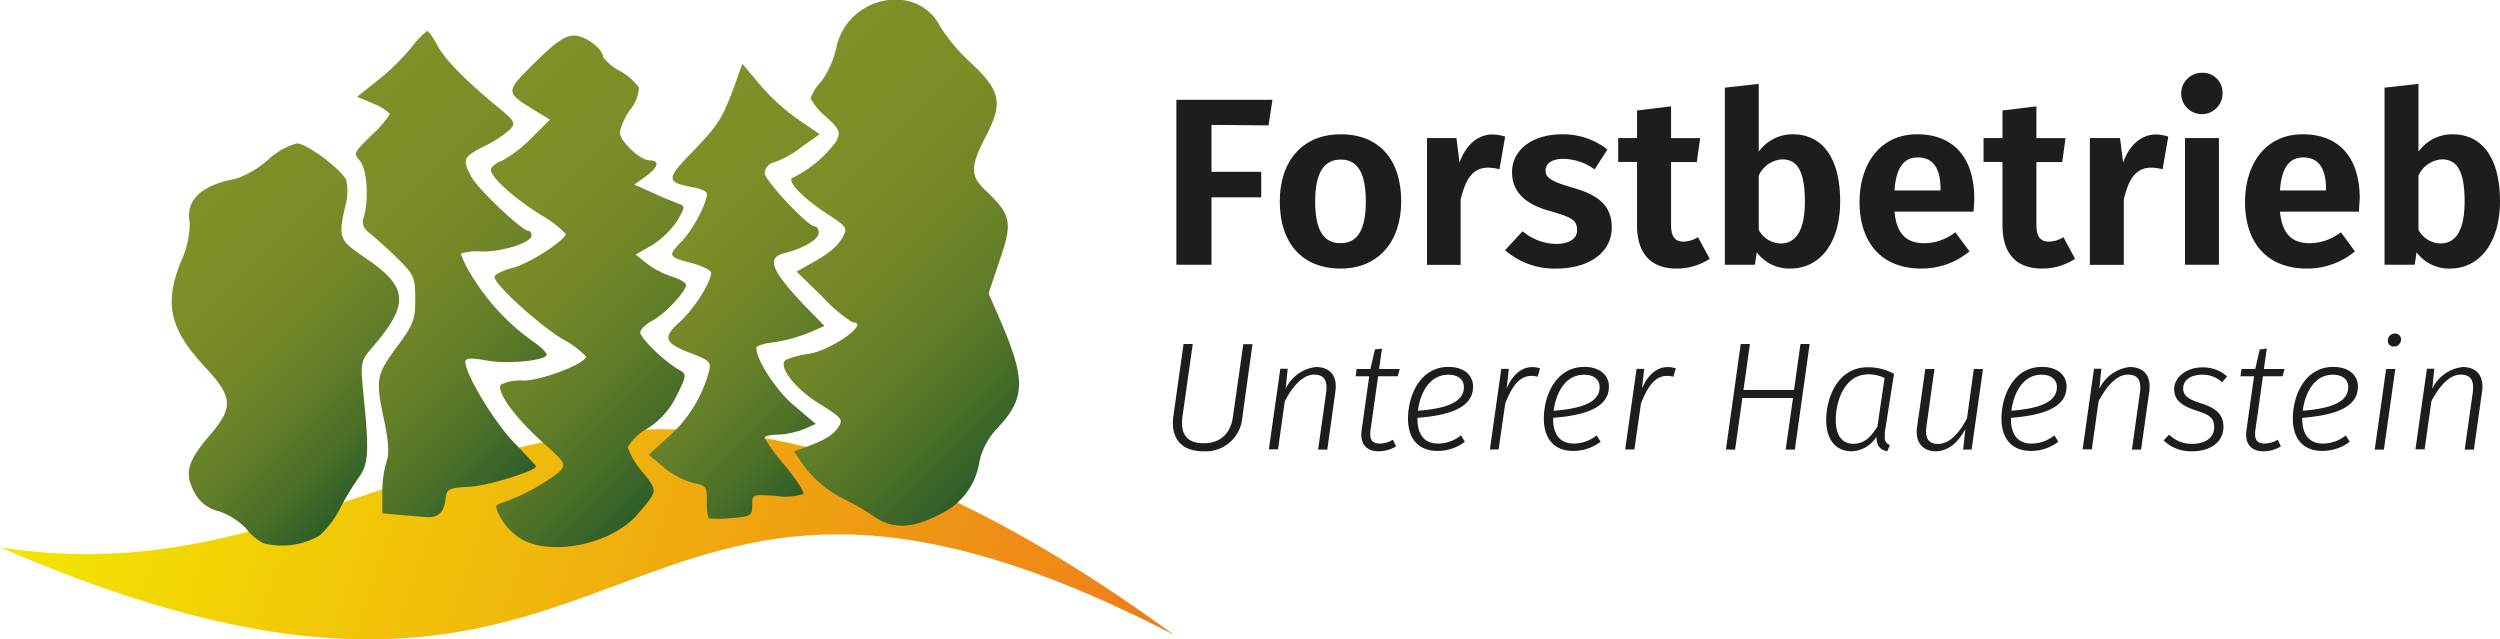 <svg id="Ebene_1" data-name="Ebene 1" xmlns="http://www.w3.org/2000/svg" xmlns:xlink="http://www.w3.org/1999/xlink" viewBox="0 0 272 69.57"><defs><style>.cls-1{fill:url(#linear-gradient);}.cls-2{fill:url(#Unbenannter_Verlauf_19);}.cls-3{fill:url(#Unbenannter_Verlauf_19-2);}.cls-4{fill:url(#Unbenannter_Verlauf_19-3);}.cls-5{fill:url(#Unbenannter_Verlauf_19-4);}.cls-6{fill:url(#Unbenannter_Verlauf_19-5);}.cls-7{fill:#1d1d1b;}</style><linearGradient id="linear-gradient" x1="548.47" y1="155.54" x2="676.04" y2="155.54" gradientTransform="matrix(0.96, 0.21, 0.26, -0.79, -20.62, 395.39)" gradientUnits="userSpaceOnUse"><stop offset="0" stop-color="#f2e500"/><stop offset="1" stop-color="#ee7a1b"/></linearGradient><linearGradient id="Unbenannter_Verlauf_19" x1="558.1" y1="365.11" x2="583.28" y2="390.29" gradientUnits="userSpaceOnUse"><stop offset="0" stop-color="#808f27"/><stop offset="0.27" stop-color="#7d8d27"/><stop offset="0.47" stop-color="#738727"/><stop offset="0.66" stop-color="#637e28"/><stop offset="0.83" stop-color="#4c7028"/><stop offset="0.99" stop-color="#2f5f29"/><stop offset="1" stop-color="#2c5d29"/></linearGradient><linearGradient id="Unbenannter_Verlauf_19-2" x1="587.3" y1="358.12" x2="617.5" y2="388.33" xlink:href="#Unbenannter_Verlauf_19"/><linearGradient id="Unbenannter_Verlauf_19-3" x1="621.79" y1="353.4" x2="653.93" y2="385.54" xlink:href="#Unbenannter_Verlauf_19"/><linearGradient id="Unbenannter_Verlauf_19-4" x1="608.05" y1="360.19" x2="634.79" y2="386.93" xlink:href="#Unbenannter_Verlauf_19"/><linearGradient id="Unbenannter_Verlauf_19-5" x1="572.31" y1="357.63" x2="602.15" y2="387.46" xlink:href="#Unbenannter_Verlauf_19"/></defs><title>logo_forstbetrieb_unterer_hauenstein</title><path class="cls-1" d="M668.06,409.21c-66-48.13-83.55-2.53-127.72-9.53C612,430.81,604.76,376.45,668.06,409.21Z" transform="translate(-540.34 -340.14)"/><path class="cls-2" d="M569,399.25a5.72,5.72,0,0,1-1.9-1.63,7.67,7.67,0,0,0-2.94-1.86,4,4,0,0,1-2.76-2.22c-1-2-.64-3.25,1.85-6.15s2.4-4.08-.5-7.2c-3.94-4.21-4.57-6.93-2.76-11.5a10.6,10.6,0,0,0,1-4.26c-.5-2.49,1.17-4.12,5-4.84a10.3,10.3,0,0,0,3.53-2.08,7.56,7.56,0,0,1,3.13-1.77c1,0,4.62,2.63,5.34,3.94a5.69,5.69,0,0,1-.09,2.9c-.77,3.48-.68,3.66,2.17,5.61,4.71,3.17,4.85,5,.82,9.69-1.31,1.54-1.36,1.63-1,5.21.64,6.33.55,7.6-.59,9.1a30.91,30.91,0,0,0-2,3.35,10.29,10.29,0,0,1-2.22,2.89A8.27,8.27,0,0,1,569,399.25Z" transform="translate(-540.34 -340.14)"/><path class="cls-3" d="M597,398.75a6.45,6.45,0,0,1-2.18-2.26c-.68-1.27-.63-1.41.09-1.63a21.83,21.83,0,0,0,6.25-3.35c.82-.91.77-.95-1.95-3.4-2.94-2.67-4.84-5.34-4.39-6.11a4.65,4.65,0,0,1,2.45-.45c2,0,6.83-1.86,6.83-2.63a10.39,10.39,0,0,0-2.58-1.9c-2.71-1.68-7.38-5.93-7.38-6.75,0-.27.86-.68,2-1,1.81-.45,5.7-3,5.75-3.67a10.91,10.91,0,0,0-2.58-2c-3-1.86-5.57-4.17-5.57-5,0-.27.59-.77,1.27-1a14.59,14.59,0,0,0,3.21-2.49l1.95-1.95-1.63-1c-3.26-2-3.26-2,0-5.21,2.26-2.26,3.3-2.94,4.26-2.94,1.22,0,3.16,1.45,3.16,2.35a5.76,5.76,0,0,0,1.82,1.5,6.27,6.27,0,0,1,2.08,1.81,4.13,4.13,0,0,1-.91,2.35,6.86,6.86,0,0,0-1.17,2.49c0,1,2.21,3.08,3.26,3.08s1,.68-.41,1.72l-1.27.91,2,.9c1.13.55,2.4,1,2.8,1.18.73.23.73.36-.13,1.86a9.78,9.78,0,0,1-2.76,2.67l-1.77,1,1.18.95a9.43,9.43,0,0,0,2.76,1.45c.86.27,1.54.68,1.54.9,0,.73-2.35,3.22-3.67,3.9-.72.36-1.31,1-1.31,1.27,0,.63,2.72,3.26,4.3,4.12.77.45.72.63-.36,2.8a8.51,8.51,0,0,1-3.22,3.58,5.37,5.37,0,0,0-2.08,2,8.2,8.2,0,0,0,1.59,2.67c1.72,2.18,1.72,2-.64,4.76C606.75,399.39,600.23,400.7,597,398.75Z" transform="translate(-540.34 -340.14)"/><path class="cls-4" d="M635.32,396.26a28,28,0,0,0-3.13-1.81,12.11,12.11,0,0,1-4.61-3.94l-.86-1.27,1.26-.45c2.13-.77,3.08-1.36,3.62-2.26.5-.73.23-1-1.94-2.36-2.76-1.63-4.8-4.25-3.8-4.89a9.2,9.2,0,0,1,2.44-.63c2.54-.41,6.79-3.44,4.8-3.44a16.3,16.3,0,0,1-3.26-2.76L627,369.69l1.36-.77c2.13-1.14,3.17-2,3.71-3.08.5-.86.32-1.09-1.63-2.36-2.67-1.72-4.61-3.71-3.85-4a13,13,0,0,0,4.76-4c.45-1,.36-1.27-1.13-2.63a6.61,6.61,0,0,1-1.68-2A4.86,4.86,0,0,1,629.7,349a10.07,10.07,0,0,0,1.63-3.67c1.18-5.61,8.74-7.2,11.28-2.35a18.92,18.92,0,0,0,3.3,3.94c3.31,3.08,3.58,4.39,1.72,8-1.76,3.4-1.76,4.35,0,6,2.72,2.58,2.9,3.4,1.5,7.47l-1.23,3.67,1,2.31c3.08,7,3.08,9,0,12.31a7.71,7.71,0,0,0-2,3.67,7.5,7.5,0,0,1-4.43,5.8C639.53,397.71,637.31,397.71,635.32,396.26Z" transform="translate(-540.34 -340.14)"/><path class="cls-5" d="M617.43,396.53a6.36,6.36,0,0,1-.18-1.9c0-1.54-.13-1.67-1.49-1.95a8.5,8.5,0,0,1-3.17-1.67l-1.68-1.4,2.22-2a14.58,14.58,0,0,0,4.35-7.06c.27-1,0-1.22-1.77-1.9-3.12-1.18-3.35-1.77-1.4-3.49,1.49-1.35,3.4-4.3,3.4-5.34,0-.27-.86-.68-1.91-1-2.8-.73-2.85-.82-1.31-2.4,1.22-1.27,2.76-4.12,2.76-5.21,0-.23-.68-.54-1.45-.68-2.94-.54-3-.91-.4-3.58,3.08-3.17,3.48-3.84,4.71-7.1l1-2.77,1.94,2.31a22.41,22.41,0,0,0,4.21,3.81l2.27,1.54-2,1.4a10.26,10.26,0,0,1-3,1.67,1.29,1.29,0,0,0-1,1.14c0,.81,4.71,5.84,5.48,5.84.23,0,.41.31.41.68,0,.72-1.72,1.72-3.72,2.21s-1.49,1.86,2.27,5.8l2.08,2.13-1.81.77a17,17,0,0,1-3.67,1c-1.08.09-1.94.41-1.94.59,0,1.36,2.21,4.75,4.21,6.38l2.26,1.91-1.31.58a9.46,9.46,0,0,1-2.76.59c-.82,0-1.5.14-1.5.37a20.17,20.17,0,0,0,2.22,3c1.22,1.49,2.13,2.9,2,3.08a6.22,6.22,0,0,1-2.9.22c-2.67-.18-2.67-.18-2.67,1s-.13,1.23-2.31,1.41A11.84,11.84,0,0,1,617.43,396.53Z" transform="translate(-540.34 -340.14)"/><path class="cls-6" d="M583.89,396.17l-1.95-.18v-2.22a11.39,11.39,0,0,1,.45-3.39c.32-.82.23-2.09-.22-4.35-1-4.62-.91-5.07,1.35-8.15,1.86-2.49,2-3,2-5.25s-.13-2.63-1.95-4.39c-1-1-2.39-2.22-2.94-2.67-.77-.59-.95-1.09-.72-1.77.59-1.9.36-5.3-.41-6.16s-.63-.9,1.27-2.8a11.22,11.22,0,0,0,2-2.31,5.35,5.35,0,0,0-1.76-1.09l-1.81-.77,2.22-1.77a24.88,24.88,0,0,0,3.66-3.57,9.63,9.63,0,0,1,1.72-1.81c.19,0,.68.72,1.14,1.58.86,1.59,3.26,4,6.79,6.88,1.54,1.27,1.72,1.54,1.17,2.18a11.56,11.56,0,0,1-2.8,1.85c-2.4,1.23-2.49,1.45-1.5,3.31.64,1.31,5.53,5.93,6.21,5.93.18,0,.36.23.36.5,0,.77-3,1.76-5.43,1.76a5.62,5.62,0,0,0-2.27.23,11.63,11.63,0,0,0,1,2.08,24.43,24.43,0,0,0,6.61,7.29c1.09.72,1.86,1.49,1.72,1.68-.36.63-4.48,1-6.7.54-1.58-.27-2.13-.23-2.13.18,0,1.36,3.13,6.52,5.3,8.78,1.31,1.36,2.4,2.54,2.4,2.58,0,.5-5.25,2.13-7.2,2.22-2.4.14-2.53.23-2.67,1.45-.18,1.4-.81,1.95-2.13,1.86Z" transform="translate(-540.34 -340.14)"/><path class="cls-7" d="M672.15,353.73v5.1h5.41v2.78h-5.41v7.33h-3.82V351h10.45l-.42,2.78Z" transform="translate(-540.34 -340.14)"/><path class="cls-7" d="M692.79,362.05c0,4.37-2.47,7.31-6.6,7.31s-6.61-2.73-6.61-7.31c0-4.39,2.47-7.3,6.63-7.3S692.79,357.48,692.79,362.05Zm-9.36,0c0,3.17.94,4.55,2.76,4.55s2.75-1.4,2.75-4.55-.93-4.55-2.73-4.55S683.43,358.91,683.43,362.05Z" transform="translate(-540.34 -340.14)"/><path class="cls-7" d="M704.1,355l-.62,3.56a4.86,4.86,0,0,0-1.22-.18c-1.69,0-2.47,1.25-3,3.46v7.12H695.6V355.16h3.2l.34,2.68c.65-1.92,2-3.07,3.58-3.07A4.91,4.91,0,0,1,704.1,355Z" transform="translate(-540.34 -340.14)"/><path class="cls-7" d="M715.23,356.41l-1.4,2.16a6,6,0,0,0-3.33-1.15c-1.33,0-2,.5-2,1.25s.46,1.17,2.88,1.87c2.76.76,4.32,1.9,4.32,4.35,0,2.86-2.68,4.47-6,4.47a8.18,8.18,0,0,1-5.61-2L706,365.3a5.82,5.82,0,0,0,3.64,1.38c1.41,0,2.29-.57,2.29-1.48,0-1.07-.49-1.41-3-2.11-2.78-.78-4.08-2.16-4.08-4.24,0-2.34,2.13-4.1,5.46-4.1A7.84,7.84,0,0,1,715.23,356.41Z" transform="translate(-540.34 -340.14)"/><path class="cls-7" d="M722.77,369.36c-2.86,0-4.32-1.67-4.32-4.73v-6.87H716.4v-2.6h2.05v-3l3.7-.45v3.46h3.17l-.37,2.6h-2.8v6.79c0,1.35.44,1.87,1.37,1.87a3.07,3.07,0,0,0,1.56-.49l1.28,2.36A6.56,6.56,0,0,1,722.77,369.36Z" transform="translate(-540.34 -340.14)"/><path class="cls-7" d="M740.55,362.05c0,4.27-2,7.31-5.46,7.31a4.39,4.39,0,0,1-3.61-1.77l-.21,1.35H728V349.68l3.69-.42v7.38a4.53,4.53,0,0,1,3.69-1.89C738.71,354.75,740.55,357.45,740.55,362.05Zm-3.84,0c0-3.59-1-4.57-2.47-4.57a3,3,0,0,0-2.55,1.76v5.91a2.79,2.79,0,0,0,2.39,1.48C735.61,366.63,736.71,365.41,736.71,362.05Z" transform="translate(-540.34 -340.14)"/><path class="cls-7" d="M755.06,363.17h-8.6c.25,2.65,1.5,3.43,3.27,3.43a5.56,5.56,0,0,0,3.35-1.19l1.54,2.08a8.14,8.14,0,0,1-5.23,1.87c-4.42,0-6.73-2.91-6.73-7.23,0-4.16,2.24-7.38,6.26-7.38s6.22,2.6,6.22,7C755.14,362.21,755.09,362.78,755.06,363.17Zm-3.59-2.47c0-2.08-.7-3.43-2.47-3.43-1.45,0-2.36,1-2.54,3.59h5Z" transform="translate(-540.34 -340.14)"/><path class="cls-7" d="M762.52,369.36c-2.86,0-4.31-1.67-4.31-4.73v-6.87h-2.06v-2.6h2.06v-3l3.69-.45v3.46h3.17l-.36,2.6H761.9v6.79c0,1.35.44,1.87,1.38,1.87a3.13,3.13,0,0,0,1.56-.49l1.27,2.36A6.51,6.51,0,0,1,762.52,369.36Z" transform="translate(-540.34 -340.14)"/><path class="cls-7" d="M776.25,355l-.62,3.56a4.86,4.86,0,0,0-1.22-.18c-1.7,0-2.48,1.25-3,3.46v7.12h-3.69V355.16H771l.34,2.68c.64-1.92,2-3.07,3.58-3.07A4.91,4.91,0,0,1,776.25,355Z" transform="translate(-540.34 -340.14)"/><path class="cls-7" d="M782.15,350.22a2.25,2.25,0,1,1-2.26-2.16A2.15,2.15,0,0,1,782.15,350.22Zm-4.08,18.72V355.16h3.69v13.78Z" transform="translate(-540.34 -340.14)"/><path class="cls-7" d="M797,363.17h-8.6c.26,2.65,1.5,3.43,3.27,3.43a5.61,5.61,0,0,0,3.36-1.19l1.53,2.08a8.14,8.14,0,0,1-5.23,1.87c-4.42,0-6.73-2.91-6.73-7.23,0-4.16,2.24-7.38,6.27-7.38s6.21,2.6,6.21,7C797.05,362.21,797,362.78,797,363.17Zm-3.59-2.47c0-2.08-.7-3.43-2.47-3.43-1.45,0-2.36,1-2.54,3.59h5Z" transform="translate(-540.34 -340.14)"/><path class="cls-7" d="M812.34,362.05c0,4.27-2.06,7.31-5.46,7.31a4.39,4.39,0,0,1-3.62-1.77l-.2,1.35h-3.28V349.68l3.69-.42v7.38a4.53,4.53,0,0,1,3.69-1.89C810.49,354.75,812.34,357.45,812.34,362.05Zm-3.85,0c0-3.59-1-4.57-2.47-4.57a3,3,0,0,0-2.55,1.76v5.91a2.8,2.8,0,0,0,2.39,1.48C807.4,366.63,808.49,365.41,808.49,362.05Z" transform="translate(-540.34 -340.14)"/><path class="cls-7" d="M671.27,389.24c-2.56,0-3.57-1.59-3.27-3.8l1.11-7.87h1L669,385.42c-.27,1.86.4,2.95,2.3,2.95s3-1.17,3.2-3l1.11-7.78h1l-1.1,7.93A4,4,0,0,1,671.27,389.24Z" transform="translate(-540.34 -340.14)"/><path class="cls-7" d="M685.62,382.82l-.87,6.24h-1l.87-6.16c.2-1.46-.28-2-1.32-2-1.21,0-2.32,1.27-3.17,2.88l-.74,5.25h-1l1.25-8.77h.8l-.22,2.18a4.15,4.15,0,0,1,3.32-2.37C685.15,380.1,685.88,381.13,685.62,382.82Z" transform="translate(-540.34 -340.14)"/><path class="cls-7" d="M690.48,388.4a2.88,2.88,0,0,0,1.41-.42l.34.73a3.77,3.77,0,0,1-1.9.53c-1.32,0-2.06-.8-1.84-2.33l.82-5.83h-1.48l.12-.79h1.49l.49-2.13.77-.09-.32,2.22h2.25l-.22.79h-2.13l-.82,5.81C689.31,387.92,689.59,388.4,690.48,388.4Z" transform="translate(-540.34 -340.14)"/><path class="cls-7" d="M694.56,385.6v.1c0,1.92.92,2.7,2.24,2.7a4,4,0,0,0,2.49-.89l.43.69a4.86,4.86,0,0,1-3,1c-2,0-3.19-1.27-3.19-3.52,0-2.45,1.28-5.62,4.41-5.62,1.71,0,2.67.93,2.67,2.12C700.63,384.46,698.13,385.32,694.56,385.6Zm.05-.77c3.27-.25,5-1,5-2.58,0-.69-.49-1.34-1.68-1.34C695.8,380.91,694.84,383,694.61,384.83Z" transform="translate(-540.34 -340.14)"/><path class="cls-7" d="M707.9,380.22l-.27.91a2.4,2.4,0,0,0-.7-.09c-1.27,0-2.1,1.14-2.82,3l-.72,5h-.95l1.24-8.77h.82l-.24,2.13c.66-1.48,1.6-2.32,2.8-2.32A2.68,2.68,0,0,1,707.9,380.22Z" transform="translate(-540.34 -340.14)"/><path class="cls-7" d="M709.32,385.6v.1c0,1.92.93,2.7,2.25,2.7a4,4,0,0,0,2.48-.89l.44.69a4.91,4.91,0,0,1-3,1c-2,0-3.18-1.27-3.18-3.52,0-2.45,1.27-5.62,4.41-5.62,1.71,0,2.67.93,2.67,2.12C715.4,384.46,712.9,385.32,709.32,385.6Zm.06-.77c3.26-.25,5-1,5-2.58,0-.69-.49-1.34-1.68-1.34C710.57,380.91,709.61,383,709.38,384.83Z" transform="translate(-540.34 -340.14)"/><path class="cls-7" d="M722.67,380.22l-.27.91a2.4,2.4,0,0,0-.7-.09c-1.28,0-2.1,1.14-2.82,3l-.72,5h-1l1.24-8.77h.83l-.24,2.13c.65-1.48,1.59-2.32,2.8-2.32A2.68,2.68,0,0,1,722.67,380.22Z" transform="translate(-540.34 -340.14)"/><path class="cls-7" d="M729.91,383.44l-.79,5.62h-1l1.61-11.49h1l-.7,5h5.5l.7-5h1l-1.61,11.49h-1l.8-5.62Z" transform="translate(-540.34 -340.14)"/><path class="cls-7" d="M746.41,380.82l-1,6.33c0,.2,0,.38,0,.52a.79.79,0,0,0,.55.88l-.28.69c-.73-.15-1.18-.52-1.18-1.59a3.31,3.31,0,0,1-2.7,1.59c-1.76,0-2.77-1.31-2.77-3.4,0-2.37,1.21-5.74,4.52-5.74A5.77,5.77,0,0,1,746.41,380.82Zm-6.34,5c0,1.71.7,2.6,1.91,2.6s1.88-.72,2.62-1.86l.78-5.29a3.88,3.88,0,0,0-1.79-.4C741,380.89,740.07,383.81,740.07,385.84Z" transform="translate(-540.34 -340.14)"/><path class="cls-7" d="M753.93,389.06l.24-2.23c-.76,1.41-1.83,2.41-3.24,2.41s-2.28-1-2-2.71l.88-6.24h1l-.87,6.2c-.2,1.39.27,1.95,1.26,1.95,1.3,0,2.36-1.26,3.15-2.79l.74-5.36h1l-1.24,8.77Z" transform="translate(-540.34 -340.14)"/><path class="cls-7" d="M759.13,385.6v.1c0,1.92.92,2.7,2.25,2.7a4,4,0,0,0,2.48-.89l.43.69a4.86,4.86,0,0,1-3,1c-2,0-3.19-1.27-3.19-3.52,0-2.45,1.28-5.62,4.41-5.62,1.71,0,2.67.93,2.67,2.12C765.2,384.46,762.7,385.32,759.13,385.6Zm0-.77c3.27-.25,5-1,5-2.58,0-.69-.48-1.34-1.67-1.34C760.37,380.91,759.41,383,759.18,384.83Z" transform="translate(-540.34 -340.14)"/><path class="cls-7" d="M774.17,382.82l-.88,6.24h-1l.87-6.16c.21-1.46-.28-2-1.32-2-1.21,0-2.31,1.27-3.17,2.88l-.74,5.25h-1l1.24-8.77h.8l-.22,2.18a4.18,4.18,0,0,1,3.33-2.37C773.7,380.1,774.42,381.13,774.17,382.82Z" transform="translate(-540.34 -340.14)"/><path class="cls-7" d="M782.65,381.09l-.54.64a3.08,3.08,0,0,0-2.13-.82c-1.29,0-2.11.57-2.11,1.49,0,.75.49,1.17,1.91,1.61,1.73.54,2.47,1.26,2.47,2.58,0,1.56-1.31,2.65-3.41,2.65a4.22,4.22,0,0,1-3.1-1.19l.6-.62a3.48,3.48,0,0,0,2.5,1c1.54,0,2.4-.74,2.4-1.78s-.45-1.36-2-1.86c-1.75-.57-2.35-1.26-2.35-2.35s1.14-2.33,3.1-2.33A3.94,3.94,0,0,1,782.65,381.09Z" transform="translate(-540.34 -340.14)"/><path class="cls-7" d="M786.75,388.4a2.88,2.88,0,0,0,1.41-.42l.34.73a3.77,3.77,0,0,1-1.9.53c-1.32,0-2.06-.8-1.84-2.33l.82-5.83H784.1l.12-.79h1.49l.49-2.13.77-.09-.32,2.22h2.25l-.22.79h-2.13l-.82,5.81C785.58,387.92,785.87,388.4,786.75,388.4Z" transform="translate(-540.34 -340.14)"/><path class="cls-7" d="M790.83,385.6v.1c0,1.92.92,2.7,2.24,2.7a4,4,0,0,0,2.49-.89l.43.69a4.86,4.86,0,0,1-3,1c-2,0-3.19-1.27-3.19-3.52,0-2.45,1.27-5.62,4.41-5.62,1.71,0,2.67.93,2.67,2.12C796.9,384.46,794.4,385.32,790.83,385.6Zm0-.77c3.27-.25,5-1,5-2.58,0-.69-.49-1.34-1.68-1.34C792.07,380.91,791.11,383,790.88,384.83Z" transform="translate(-540.34 -340.14)"/><path class="cls-7" d="M798.71,389.06l1.24-8.77h1l-1.24,8.77Zm2.85-11.87a.74.74,0,0,1-.76.65.62.62,0,0,1-.65-.76.73.73,0,0,1,.75-.65A.63.63,0,0,1,801.56,377.19Z" transform="translate(-540.34 -340.14)"/><path class="cls-7" d="M810.38,382.82l-.88,6.24h-1l.87-6.16c.2-1.46-.28-2-1.32-2-1.21,0-2.32,1.27-3.17,2.88l-.74,5.25h-1l1.25-8.77h.8l-.22,2.18a4.18,4.18,0,0,1,3.32-2.37C809.91,380.1,810.63,381.13,810.38,382.82Z" transform="translate(-540.34 -340.14)"/></svg>
